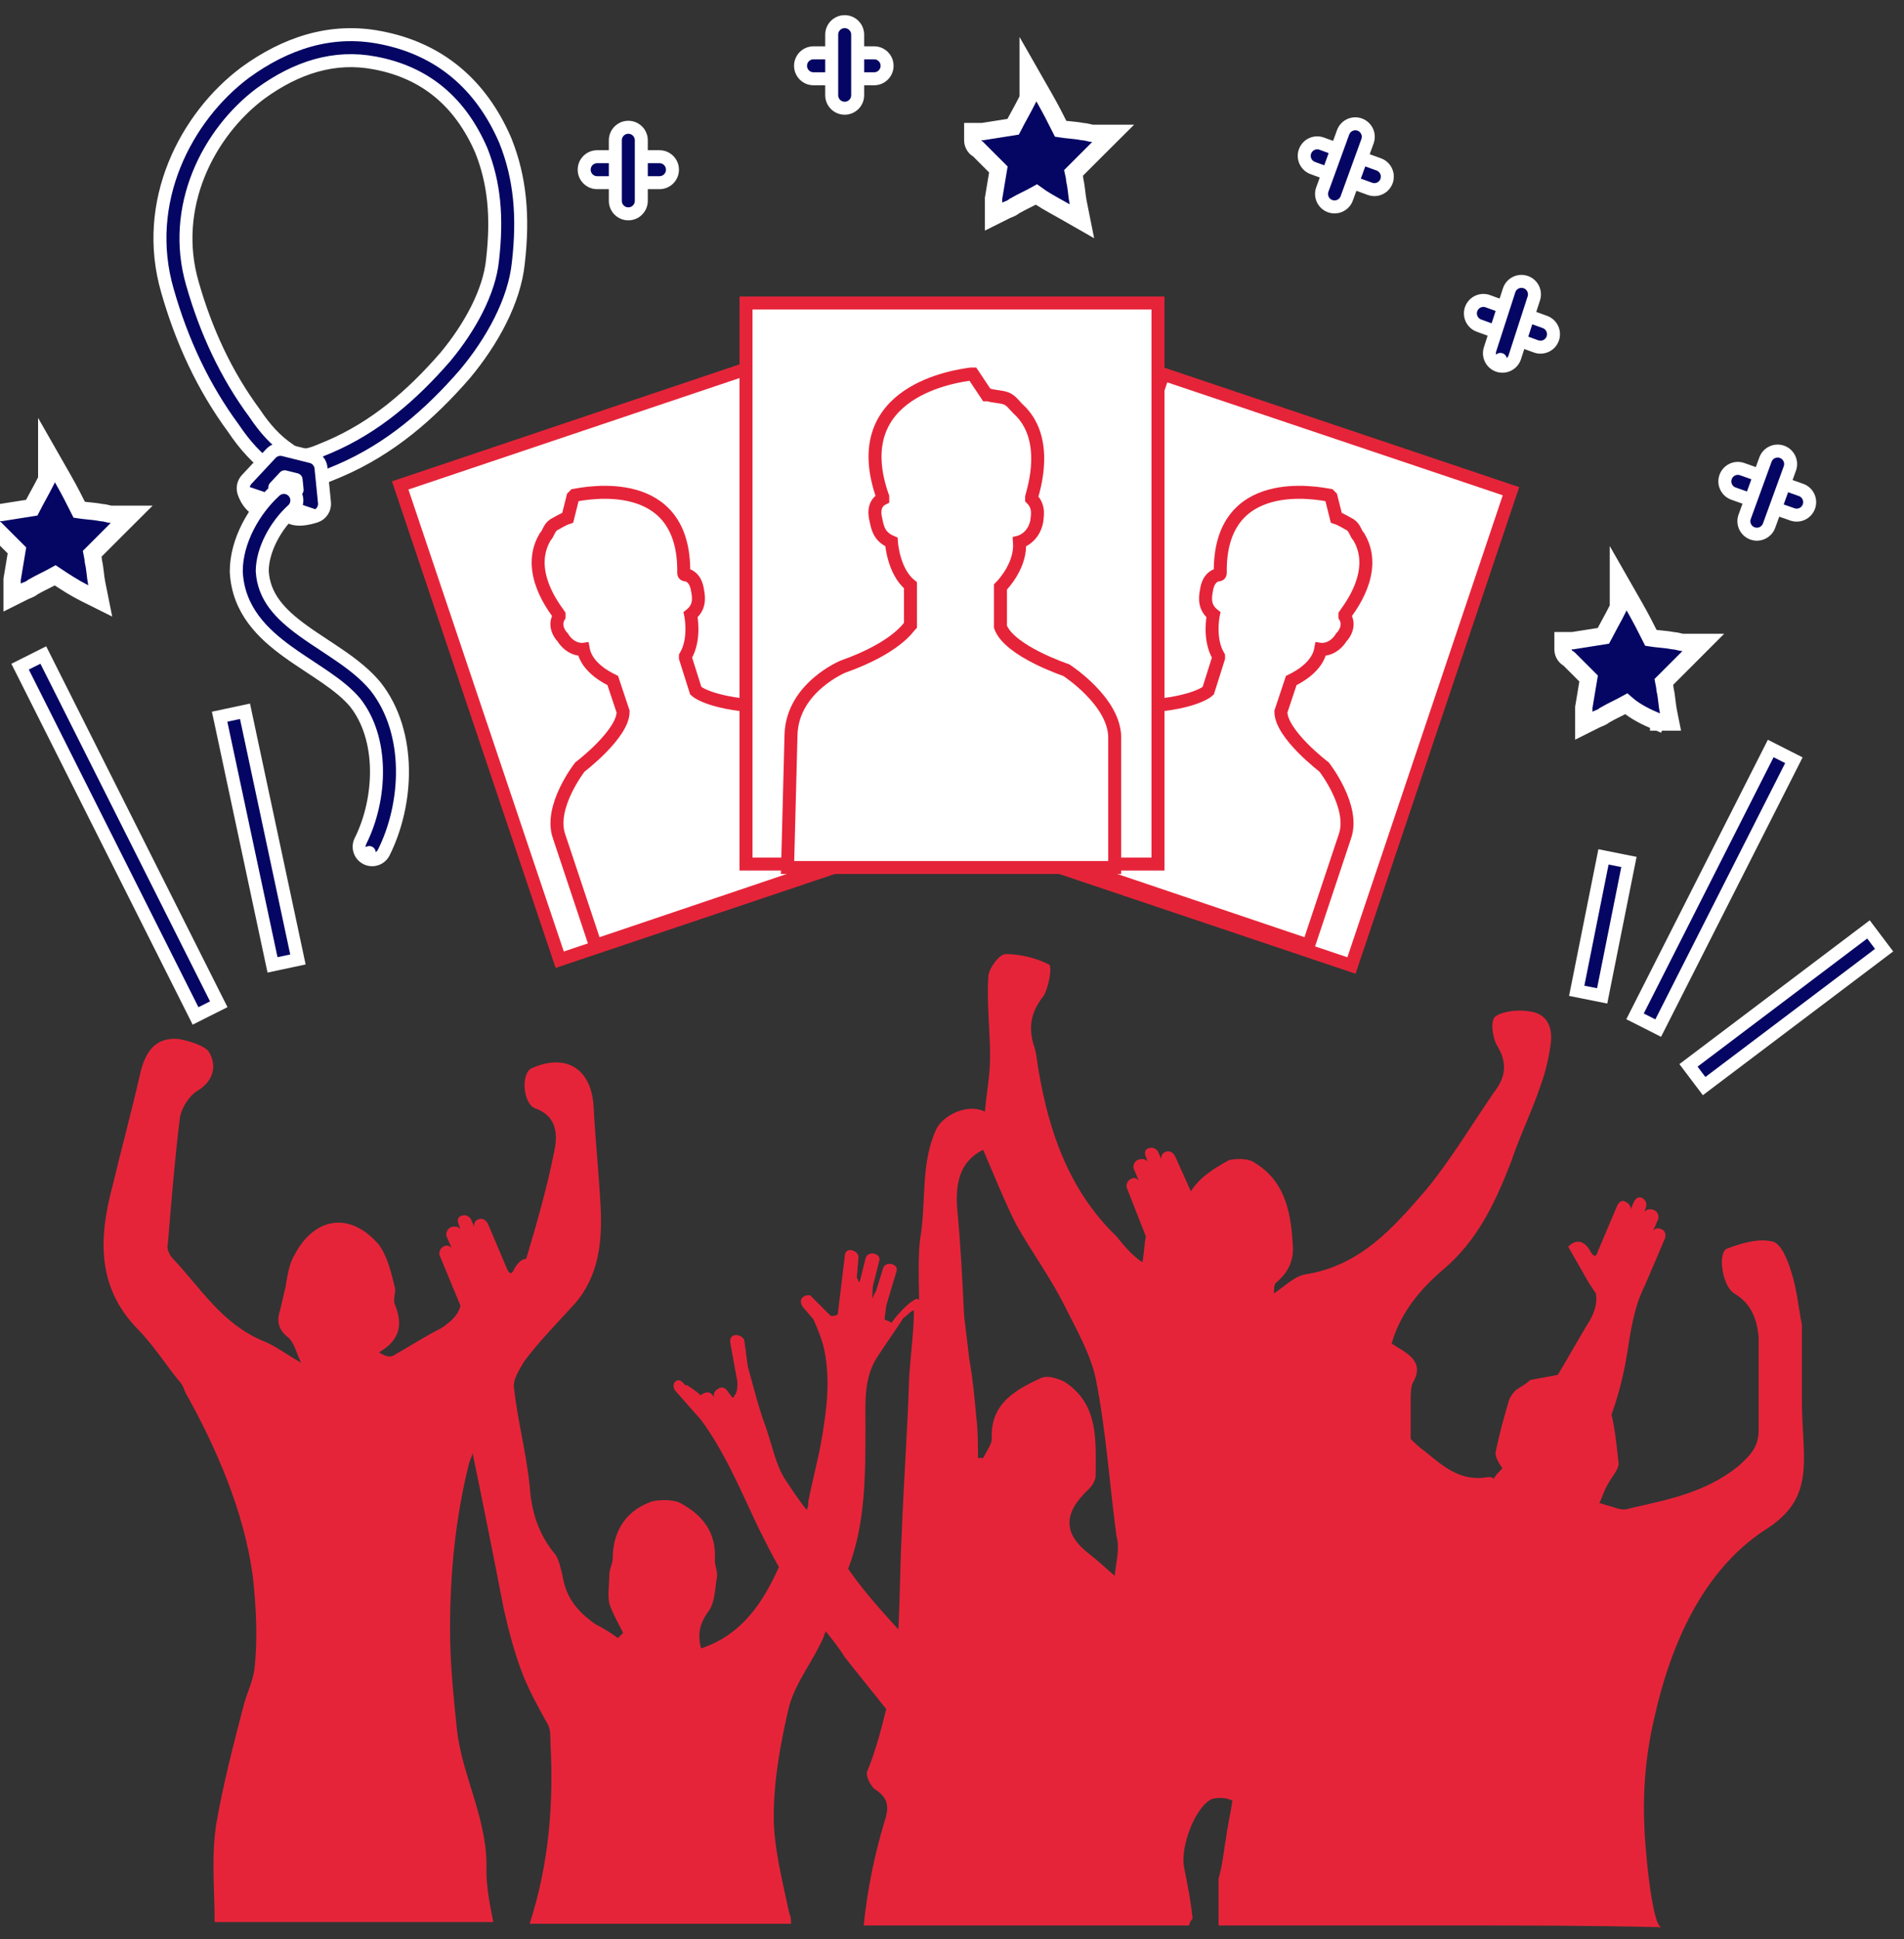 <svg width="110" height="112" viewBox="0 0 110 112" fill="none" xmlns="http://www.w3.org/2000/svg">
<rect x="0" y="0" width="110" height="112" fill="#333333" stroke="none"/>
<path d="M87.294 28.368L67.201 21.607L57.984 48.998L78.078 55.759L87.294 28.368Z" fill="white" stroke="#E62439" stroke-width="0.75" stroke-miterlimit="10"/>
<path d="M62.1 43.2C62.9 40.9 65.8 40.8 65.8 40.8C68.7 40.7 69.7 40 69.8 39.9L70.4 38C70.4 38 70.4 38 70.4 37.9C69.8 36.9 70.1 35.5 70.1 35.5C69.6 35.1 69.6 34.6 69.7 34.1C69.8 33.4 70.2 33.2 70.4 33.2C70.4 33.2 70.5 33.2 70.5 33.1C70.4 27.3 76.2 28.5 76.8 28.6C76.8 28.6 76.8 28.6 76.9 28.7L77.2 29.9C77.5 30 77.8 30.2 78 30.3C78.3 30.5 78.3 30.8 78.5 31C79.7 33 77.9 35.2 77.7 35.5V35.6C78 36.1 77.7 36.6 77.5 36.8C77 37.6 76.3 37.5 76.3 37.5C76.1 38.6 74.8 39.2 74.6 39.3L74 41.1C74 42.4 76.5 44.3 76.5 44.3C76.5 44.3 78.3 46.6 77.7 48.3L75.6 54.6L59.9 49.3L62.1 43.2Z" fill="white" stroke="#E62439" stroke-width="0.75" stroke-miterlimit="10"/>
<path d="M32.337 55.425L52.43 48.665L43.214 21.273L23.121 28.034L32.337 55.425Z" fill="white" stroke="#E62439" stroke-width="0.75" stroke-miterlimit="10"/>
<path d="M47.9 43.2C47.1 40.9 44.2 40.8 44.2 40.8C41.3 40.7 40.3 40 40.2 39.9L39.6 38C39.6 38 39.6 38 39.6 37.9C40.2 36.9 39.9 35.5 39.9 35.5C40.4 35.1 40.4 34.6 40.3 34.1C40.2 33.4 39.8 33.2 39.6 33.2C39.6 33.2 39.5 33.2 39.5 33.1C39.6 27.3 33.8 28.5 33.2 28.6C33.2 28.6 33.2 28.6 33.1 28.7L32.8 29.9C32.5 30 32.2 30.2 32 30.3C31.7 30.5 31.7 30.8 31.5 31C30.3 33 32.1 35.2 32.3 35.5V35.6C32 36.1 32.3 36.6 32.5 36.8C33 37.6 33.7 37.5 33.7 37.5C33.9 38.6 35.2 39.2 35.4 39.3L36 41.1C36 42.4 33.5 44.3 33.5 44.3C33.5 44.3 31.7 46.6 32.3 48.3L34.4 54.6L50.1 49.3L47.9 43.2Z" fill="white" stroke="#E62439" stroke-width="0.75" stroke-miterlimit="10"/>
<path d="M66.9 17.5H43.1V49.9H66.9V17.5Z" fill="white" stroke="#E62439" stroke-width="0.75" stroke-miterlimit="10"/>
<path d="M45.7 42.4C45.8 39.7 48.7 38.5 48.7 38.5C51.8 37.4 52.5 36.2 52.6 36.1V33.9C52.6 33.9 52.6 33.9 52.6 33.8C51.6 33 51.5 31.3 51.5 31.3C50.8 31 50.7 30.5 50.6 30C50.4 29.2 50.8 28.9 51 28.8V28.7C48.8 22.5 55.4 21.7 56.1 21.6H56.2L57 22.8C57 22.8 57 22.8 57.1 22.8C57.4 22.9 57.8 22.9 58.1 23C58.4 23.1 58.6 23.4 58.8 23.6C60.7 25.3 59.7 28.3 59.6 28.7V28.8C60.1 29.3 59.9 29.9 59.9 30.1C59.7 31.1 58.9 31.3 58.9 31.3C59 32.6 58 33.7 57.8 33.9C57.8 33.9 57.8 33.9 57.8 34V36.2C58.3 37.6 61.6 38.7 61.6 38.7C61.6 38.7 64.4 40.5 64.4 42.6V50.1H45.5L45.7 42.4Z" fill="white" stroke="#E62439" stroke-width="0.75" stroke-miterlimit="10"/>
<path d="M98.227 62.425L98.453 62.724L98.752 62.498L108.552 55.099L108.851 54.873L108.625 54.573L108.173 53.975L107.947 53.675L107.648 53.901L97.848 61.301L97.549 61.527L97.775 61.827L98.227 62.425Z" fill="#050663" stroke="white" stroke-width="0.75" stroke-miterlimit="22.926"/>
<path d="M1.497 38.333L1.161 38.502L1.33 38.837L11.13 58.337L11.298 58.672L11.633 58.503L12.303 58.167L12.639 57.998L12.47 57.663L2.67 38.163L2.502 37.828L2.167 37.996L1.497 38.333Z" fill="#050663" stroke="white" stroke-width="0.75" stroke-miterlimit="22.926"/>
<path d="M102.635 43.396L102.3 43.227L102.131 43.561L94.631 58.361L94.461 58.696L94.796 58.865L95.465 59.204L95.799 59.374L95.969 59.039L103.469 44.239L103.638 43.904L103.304 43.735L102.635 43.396Z" fill="#050663" stroke="white" stroke-width="0.75" stroke-miterlimit="22.926"/>
<path d="M100.65 27.093C100.259 26.955 99.831 27.16 99.693 27.55C99.555 27.941 99.76 28.369 100.15 28.507L103.55 29.707C103.941 29.845 104.369 29.64 104.507 29.25C104.645 28.859 104.44 28.431 104.05 28.293L100.65 27.093Z" fill="#050663" stroke="white" stroke-width="0.75" stroke-miterlimit="22.926" stroke-linecap="round" stroke-linejoin="round"/>
<path d="M103.405 27.056C103.546 26.667 103.346 26.237 102.956 26.095C102.567 25.953 102.137 26.154 101.995 26.544L100.795 29.844C100.654 30.233 100.854 30.663 101.244 30.805C101.633 30.947 102.063 30.746 102.205 30.357L103.405 27.056Z" fill="#050663" stroke="white" stroke-width="0.75" stroke-miterlimit="22.926" stroke-linecap="round" stroke-linejoin="round"/>
<path d="M4.876 34.247L5.791 34.704L5.59 33.702C5.547 33.488 5.525 33.294 5.501 33.09C5.499 33.078 5.498 33.066 5.497 33.054C5.474 32.859 5.448 32.648 5.398 32.432C5.39 32.3 5.363 32.164 5.344 32.071C5.343 32.065 5.342 32.058 5.34 32.052C5.335 32.026 5.33 32.002 5.326 31.981L5.954 31.354L6.653 30.654L6.654 30.653L6.753 30.554L7.61 29.7H6.4C6.372 29.7 6.333 29.693 6.221 29.665C6.217 29.664 6.212 29.663 6.207 29.661C6.126 29.641 5.997 29.609 5.856 29.602C5.596 29.552 5.341 29.527 5.11 29.503L5.1 29.503C4.915 29.484 4.745 29.467 4.58 29.442C4.301 28.884 4.011 28.312 3.634 27.652L2.7 26.017V27.682L2.653 27.776C2.507 28.067 2.362 28.335 2.211 28.611L2.209 28.614C2.086 28.84 1.959 29.073 1.832 29.321C1.56 29.366 1.268 29.41 0.974 29.456L0.972 29.456C0.663 29.504 0.35 29.552 0.059 29.6H0H-0.5V30.1C-0.5 30.213 -0.47 30.33 -0.4 30.435C-0.333 30.537 -0.246 30.599 -0.174 30.635C-0.173 30.635 -0.172 30.636 -0.171 30.636L0.396 31.204L0.979 31.786L0.857 32.518L0.707 33.418L0.7 33.459V33.5V33.501V33.501V33.502V33.502V33.503V33.504V33.504V33.505V33.505V33.506V33.506V33.507V33.507V33.508V33.508V33.509V33.51V33.51V33.511V33.511V33.512V33.512V33.513V33.513V33.514V33.514V33.515V33.516V33.516V33.517V33.517V33.518V33.518V33.519V33.519V33.52V33.52V33.521V33.521V33.522V33.522V33.523V33.523V33.524V33.524V33.525V33.525V33.526V33.526V33.527V33.527V33.528V33.528V33.529V33.529V33.529V33.53V33.53V33.531V33.531V33.532V33.532V33.533V33.533V33.534V33.534V33.535V33.535V33.535V33.536V33.536V33.537V33.537V33.538V33.538V33.539V33.539V33.539V33.54V33.54V33.541V33.541V33.542V33.542V33.542V33.543V33.543V33.544V33.544V33.545V33.545V33.545V33.546V33.546V33.547V33.547V33.547V33.548V33.548V33.549V33.549V33.55V33.55V33.55V33.551V33.551V33.551V33.552V33.552V33.553V33.553V33.553V33.554V33.554V33.554V33.555V33.555V33.556V33.556V33.556V33.557V33.557V33.558V33.558V33.558V33.559V33.559V33.559V33.56V33.56V33.56V33.561V33.561V33.562V33.562V33.562V33.563V33.563V33.563V33.564V33.564V33.564V33.565V33.565V33.566V33.566V33.566V33.566V33.567V33.567V33.568V33.568V33.568V33.569V33.569V33.569V33.57V33.57V33.57V33.571V33.571V33.571V33.572V33.572V33.572V33.573V33.573V33.573V33.574V33.574V33.574V33.575V33.575V33.575V33.575V33.576V33.576V33.577V33.577V33.577V33.578V33.578V33.578V33.578V33.579V33.579V33.579V33.58V33.58V33.58V33.581V33.581V33.581V33.581V33.582V33.582V33.583V33.583V33.583V33.583V33.584V33.584V33.584V33.585V33.585V33.585V33.586V33.586V33.586V33.587V33.587V33.587V33.587V33.588V33.588V33.588V33.589V33.589V33.589V33.59V33.59V33.59V33.59V33.591V33.591V33.591V33.592V33.592V33.592V33.592V33.593V33.593V33.593V33.594V33.594V33.594V33.594V33.595V33.595V33.595V33.596V33.596V33.596V33.597V33.597V33.597V33.597V33.598V33.598V33.598V33.599V33.599V33.599V33.599V33.6V33.6V33.6V33.601V33.601V33.601V33.602V33.602V33.602V33.602V33.603V33.603V33.603V33.604V33.604V33.604V33.605V33.605V33.605V33.605V33.606V33.606V33.606V33.607V33.607V33.607V33.608V33.608V33.608V33.608V33.609V33.609V33.609V33.609V33.61V33.61V33.61V33.611V33.611V33.611V33.612V33.612V33.612V33.612V33.613V33.613V33.613V33.614V33.614V33.614V33.615V33.615V33.615V33.616V33.616V33.616V33.617V33.617V33.617V33.617V33.618V33.618V33.618V33.619V33.619V33.619V33.62V33.62V33.62V33.62V33.621V33.621V33.621V33.622V33.622V33.622V33.623V33.623V33.623V33.624V33.624V33.624V33.625V33.625V33.625V33.626V33.626V33.626V33.627V33.627V33.627V33.628V33.628V33.628V33.629V33.629V33.629V33.63V33.63V33.63V33.631V33.631V33.631V33.632V33.632V33.632V33.633V33.633V33.633V33.634V33.634V33.634V33.635V33.635V33.635V33.636V33.636V33.636V33.637V33.637V33.638V33.638V33.638V33.639V33.639V33.639V33.64V33.64V33.64V33.641V33.641V33.642V33.642V33.642V33.643V33.643V33.643V33.644V33.644V33.645V33.645V33.645V33.646V33.646V33.646V33.647V33.647V33.648V33.648V33.648V33.649V33.649V33.65V33.65V33.65V33.651V33.651V33.651V33.652V33.652V33.653V33.653V33.654V33.654V33.654V33.655V33.655V33.656V33.656V33.657V33.657V33.657V33.658V33.658V33.659V33.659V33.659V33.66V33.66V33.661V33.661V33.662V33.662V33.663V33.663V33.663V33.664V33.664V33.665V33.665V33.666V33.666V33.666V33.667V33.667V33.668V33.668V33.669V33.669V33.67V33.67V33.671V33.671V33.672V33.672V33.673V33.673V33.674V33.674V33.675V33.675V33.675V33.676V33.676V33.677V33.678V33.678V33.678V33.679V33.679V33.68V33.681V33.681V33.681V33.682V33.683V33.683V33.684V33.684V33.685V33.685V33.686V33.686V33.687V33.687V33.688V33.688V33.689V33.69V33.69V33.691V33.691V33.692V33.692V33.693V33.693V33.694V33.694V33.695V33.696V33.696V33.697V33.697V33.698V33.698V33.699V33.7V33.7V34.509L1.424 34.147C1.477 34.121 1.51 34.108 1.556 34.09C1.575 34.083 1.597 34.075 1.624 34.064C1.699 34.034 1.798 33.989 1.898 33.904C2.116 33.776 2.336 33.666 2.574 33.547L2.58 33.544C2.774 33.447 2.98 33.344 3.189 33.227C3.733 33.589 4.302 33.96 4.876 34.247Z" fill="#050663" stroke="white"/>
<path d="M93.006 49.559L92.638 49.485L92.565 49.853L91.165 56.853L91.091 57.22L91.459 57.294L92.194 57.441L92.562 57.515L92.635 57.147L94.035 50.147L94.109 49.779L93.741 49.706L93.006 49.559Z" fill="#050663" stroke="white" stroke-width="0.75" stroke-miterlimit="22.926"/>
<path d="M16.845 55.489L17.212 55.411L17.134 55.044L14.233 41.444L14.155 41.077L13.789 41.155L13.055 41.312L12.688 41.39L12.767 41.757L15.666 55.357L15.745 55.723L16.111 55.645L16.845 55.489Z" fill="#050663" stroke="white" stroke-width="0.75" stroke-miterlimit="22.926"/>
<path d="M21.94 2.163C19.084 1.615 16.478 2.508 14.163 4.19C14.16 4.192 14.157 4.194 14.154 4.197L14.15 4.2C10.762 6.741 8.173 11.641 9.679 16.808C10.498 19.674 11.731 22.353 13.486 24.731C14.113 25.669 14.868 26.54 15.858 27.207C16.531 27.734 17.239 27.868 18.011 27.742C18.019 27.741 18.027 27.74 18.035 27.738L18.047 27.736C18.511 27.643 18.911 27.475 19.269 27.324L19.281 27.319C19.38 27.278 19.475 27.238 19.57 27.2C19.576 27.198 19.581 27.195 19.587 27.193L19.595 27.189C22.532 25.931 24.818 23.947 26.861 21.598C26.864 21.595 26.868 21.59 26.871 21.587L26.876 21.58C28.422 19.726 29.723 17.39 29.946 15.181C30.255 12.497 30.054 10.27 29.2 8.132C29.198 8.125 29.195 8.118 29.192 8.112L29.188 8.102C27.799 4.895 25.406 2.814 21.94 2.163ZM27.808 8.689C28.546 10.541 28.744 12.506 28.456 15.009C28.455 15.012 28.455 15.016 28.454 15.02L28.454 15.026C28.454 15.026 28.454 15.026 28.454 15.026C28.275 16.813 27.18 18.871 25.729 20.614C23.777 22.858 21.668 24.668 19.013 25.807C18.886 25.858 18.769 25.907 18.662 25.952L18.66 25.953C18.311 26.099 18.063 26.201 17.765 26.262C17.551 26.297 17.383 26.293 17.235 26.258C17.086 26.222 16.937 26.149 16.768 26.015C16.752 26.001 16.734 25.988 16.716 25.976L16.716 25.976C15.924 25.448 15.29 24.732 14.724 23.884L14.716 23.873C14.712 23.866 14.708 23.86 14.703 23.854C13.064 21.637 11.9 19.121 11.121 16.394L11.121 16.392L11.12 16.39C11.12 16.39 11.12 16.39 11.12 16.39C9.828 11.96 12.036 7.663 15.046 5.403C17.128 3.89 19.319 3.187 21.658 3.637L21.659 3.637L21.661 3.637L21.662 3.637C24.592 4.187 26.597 5.902 27.808 8.689Z" fill="#050663" stroke="white" stroke-width="0.75" stroke-miterlimit="22.926" stroke-linecap="round" stroke-linejoin="round"/>
<path d="M14.079 28.406C14.007 28.153 14.072 27.881 14.252 27.689L15.652 26.189C15.838 25.989 16.117 25.907 16.382 25.973L17.982 26.373C18.289 26.449 18.515 26.711 18.546 27.026L18.746 29.026C18.781 29.374 18.57 29.701 18.237 29.812C18.237 29.812 18.237 29.812 18.237 29.812L14.079 28.406ZM14.079 28.406C14.079 28.407 14.079 28.407 14.079 28.407M14.079 28.406L14.079 28.407M18.236 29.812L18.236 29.812L18.236 29.812ZM18.236 29.812L18.235 29.812L18.234 29.813L18.231 29.814L18.23 29.814L18.23 29.814L18.22 29.817L18.217 29.818L18.217 29.818L18.183 29.829L18.181 29.829L18.181 29.829C18.15 29.839 18.107 29.852 18.055 29.866C17.954 29.894 17.81 29.929 17.654 29.954C17.511 29.976 17.302 29.999 17.092 29.969C16.961 29.951 16.669 29.886 16.458 29.64C16.445 29.639 16.43 29.638 16.412 29.637C16.322 29.632 16.212 29.634 16.068 29.639L15.994 29.641L15.991 29.641C15.873 29.645 15.737 29.65 15.6 29.65C14.963 29.65 14.565 29.266 14.365 28.986C14.263 28.843 14.194 28.705 14.151 28.605C14.129 28.554 14.113 28.51 14.101 28.476C14.095 28.459 14.091 28.445 14.087 28.433L14.086 28.431L14.086 28.431L14.083 28.42L14.082 28.416L14.082 28.416L14.081 28.413L14.08 28.411L14.08 28.411L14.08 28.409L14.079 28.409L18.236 29.812ZM14.079 28.407C14.079 28.407 14.079 28.407 14.079 28.407M14.079 28.407L14.079 28.407M14.079 28.407C14.079 28.407 14.079 28.407 14.079 28.407L14.079 28.407ZM17.106 27.7L17.165 28.291C16.907 28.167 16.641 28.146 16.488 28.139C16.328 28.131 16.163 28.135 16.019 28.14L15.938 28.142C15.918 28.143 15.898 28.144 15.878 28.144L16.447 27.535L17.106 27.7ZM18.236 29.812L18.236 29.812L18.236 29.812Z" fill="#050663" stroke="white" stroke-width="0.75" stroke-miterlimit="22.926" stroke-linecap="round" stroke-linejoin="round"/>
<path d="M21.676 39.62L21.676 39.62C21.11 38.94 20.386 38.381 19.664 37.882C19.346 37.662 19.033 37.456 18.728 37.254L18.726 37.253C18.312 36.981 17.912 36.717 17.515 36.43C16.164 35.453 15.238 34.463 15.15 32.98C15.158 31.752 15.92 30.35 16.904 29.455C17.211 29.176 17.233 28.702 16.955 28.395C16.676 28.089 16.202 28.066 15.896 28.345C14.686 29.445 13.65 31.233 13.65 33C13.65 33.014 13.65 33.027 13.651 33.041C13.77 35.246 15.192 36.602 16.635 37.645C17.048 37.944 17.497 38.24 17.927 38.523L17.93 38.526C18.238 38.728 18.535 38.925 18.811 39.115C19.499 39.592 20.085 40.056 20.518 40.573C21.336 41.611 21.727 42.984 21.75 44.437C21.773 45.893 21.425 47.373 20.829 48.565C20.644 48.935 20.794 49.386 21.165 49.571L21.332 49.235L21.165 49.571C21.535 49.756 21.985 49.606 22.171 49.235C22.875 47.827 23.277 46.107 23.25 44.413C23.223 42.723 22.768 41.003 21.694 39.642C21.69 39.637 21.686 39.632 21.682 39.627L21.676 39.62Z" fill="#050663" stroke="white" stroke-width="0.75" stroke-miterlimit="22.926" stroke-linecap="round" stroke-linejoin="round"/>
<path d="M47 3.05C46.586 3.05 46.25 3.386 46.25 3.8C46.25 4.214 46.586 4.55 47 4.55H50.5C50.914 4.55 51.25 4.214 51.25 3.8C51.25 3.386 50.914 3.05 50.5 3.05H47Z" fill="#050663" stroke="white" stroke-width="0.75" stroke-miterlimit="22.926" stroke-linecap="round" stroke-linejoin="round"/>
<path d="M49.55 2C49.55 1.586 49.214 1.25 48.8 1.25C48.386 1.25 48.05 1.586 48.05 2V5.5C48.05 5.914 48.386 6.25 48.8 6.25C49.214 6.25 49.55 5.914 49.55 5.5V2Z" fill="#050663" stroke="white" stroke-width="0.75" stroke-miterlimit="22.926" stroke-linecap="round" stroke-linejoin="round"/>
<path d="M85.956 17.395C85.567 17.254 85.137 17.455 84.995 17.844C84.854 18.233 85.055 18.663 85.444 18.805L88.744 20.005C89.133 20.146 89.563 19.945 89.705 19.556C89.846 19.167 89.645 18.737 89.256 18.595L85.956 17.395Z" fill="#050663" stroke="white" stroke-width="0.75" stroke-miterlimit="22.926" stroke-linecap="round" stroke-linejoin="round"/>
<path d="M88.614 17.231C88.741 16.837 88.525 16.414 88.131 16.287C87.737 16.159 87.314 16.375 87.186 16.769L86.086 20.169C85.959 20.563 86.175 20.986 86.569 21.114L86.685 20.757L86.569 21.114C86.963 21.241 87.386 21.025 87.514 20.631L88.614 17.231Z" fill="#050663" stroke="white" stroke-width="0.75" stroke-miterlimit="22.926" stroke-linecap="round" stroke-linejoin="round"/>
<path d="M34.5 9.05C34.086 9.05 33.75 9.386 33.75 9.8C33.75 10.214 34.086 10.55 34.5 10.55H38.1C38.514 10.55 38.85 10.214 38.85 9.8C38.85 9.386 38.514 9.05 38.1 9.05H34.5Z" fill="#050663" stroke="white" stroke-width="0.75" stroke-miterlimit="22.926" stroke-linecap="round" stroke-linejoin="round"/>
<path d="M37.05 8.1C37.05 7.686 36.714 7.35 36.3 7.35C35.886 7.35 35.55 7.686 35.55 8.1V11.6C35.55 12.014 35.886 12.35 36.3 12.35C36.714 12.35 37.05 12.014 37.05 11.6V8.1Z" fill="#050663" stroke="white" stroke-width="0.75" stroke-miterlimit="22.926" stroke-linecap="round" stroke-linejoin="round"/>
<path d="M76.356 8.295C75.967 8.154 75.537 8.354 75.395 8.744C75.254 9.133 75.454 9.563 75.844 9.705L79.144 10.905C79.533 11.047 79.963 10.846 80.105 10.457C80.246 10.067 80.046 9.637 79.656 9.495L76.356 8.295Z" fill="#050663" stroke="white" stroke-width="0.75" stroke-miterlimit="22.926" stroke-linecap="round" stroke-linejoin="round"/>
<path d="M79.005 8.156C79.146 7.767 78.945 7.337 78.556 7.195C78.167 7.054 77.737 7.254 77.595 7.644L76.395 10.944C76.254 11.333 76.454 11.764 76.844 11.905C77.233 12.047 77.663 11.846 77.805 11.457L79.005 8.156Z" fill="#050663" stroke="white" stroke-width="0.75" stroke-miterlimit="22.926" stroke-linecap="round" stroke-linejoin="round"/>
<path d="M95.9 41.7H96.51L96.39 41.102C96.347 40.888 96.325 40.694 96.301 40.49C96.299 40.478 96.298 40.466 96.297 40.454C96.274 40.259 96.248 40.048 96.198 39.832C96.19 39.7 96.163 39.565 96.144 39.471C96.143 39.465 96.141 39.458 96.14 39.452C96.135 39.426 96.13 39.402 96.126 39.381L96.754 38.754L97.454 38.054L97.454 38.054L97.554 37.953L98.406 37.1H97.2C97.172 37.1 97.133 37.093 97.021 37.065C97.017 37.064 97.012 37.063 97.007 37.061C96.926 37.041 96.797 37.009 96.656 37.001C96.396 36.952 96.141 36.926 95.91 36.903L95.9 36.902C95.715 36.884 95.544 36.867 95.38 36.841C95.101 36.285 94.811 35.712 94.434 35.052L93.5 33.417V35.082L93.453 35.176C93.307 35.467 93.162 35.735 93.011 36.011L93.009 36.014C92.886 36.24 92.759 36.473 92.631 36.721C92.359 36.766 92.068 36.811 91.774 36.856L91.772 36.856C91.463 36.904 91.15 36.952 90.859 37H90.8H90.3V37.5C90.3 37.612 90.329 37.73 90.4 37.835C90.467 37.937 90.554 37.999 90.626 38.035C90.627 38.035 90.628 38.035 90.629 38.036L91.197 38.604L91.779 39.186L91.657 39.918L91.507 40.818L91.5 40.858V40.9V40.901V40.901V40.902V40.902V40.903V40.903V40.904V40.904V40.905V40.906V40.906V40.907V40.907V40.908V40.908V40.909V40.91V40.91V40.911V40.911V40.912V40.912V40.913V40.913V40.914V40.914V40.915V40.915V40.916V40.916V40.917V40.917V40.918V40.919V40.919V40.92V40.92V40.921V40.921V40.922V40.922V40.923V40.923V40.924V40.924V40.925V40.925V40.926V40.926V40.926V40.927V40.928V40.928V40.928V40.929V40.929V40.93V40.93V40.931V40.931V40.932V40.932V40.933V40.933V40.934V40.934V40.934V40.935V40.935V40.936V40.936V40.937V40.937V40.938V40.938V40.938V40.939V40.939V40.94V40.94V40.941V40.941V40.941V40.942V40.942V40.943V40.943V40.944V40.944V40.944V40.945V40.945V40.946V40.946V40.947V40.947V40.947V40.948V40.948V40.949V40.949V40.949V40.95V40.95V40.951V40.951V40.951V40.952V40.952V40.953V40.953V40.953V40.954V40.954V40.954V40.955V40.955V40.956V40.956V40.956V40.957V40.957V40.958V40.958V40.958V40.959V40.959V40.959V40.96V40.96V40.96V40.961V40.961V40.962V40.962V40.962V40.963V40.963V40.963V40.964V40.964V40.964V40.965V40.965V40.965V40.966V40.966V40.966V40.967V40.967V40.968V40.968V40.968V40.968V40.969V40.969V40.969V40.97V40.97V40.971V40.971V40.971V40.971V40.972V40.972V40.972V40.973V40.973V40.974V40.974V40.974V40.974V40.975V40.975V40.975V40.976V40.976V40.976V40.977V40.977V40.977V40.978V40.978V40.978V40.979V40.979V40.979V40.98V40.98V40.98V40.98V40.981V40.981V40.981V40.982V40.982V40.982V40.983V40.983V40.983V40.984V40.984V40.984V40.984V40.985V40.985V40.985V40.986V40.986V40.986V40.987V40.987V40.987V40.988V40.988V40.988V40.989V40.989V40.989V40.989V40.99V40.99V40.99V40.991V40.991V40.991V40.992V40.992V40.992V40.992V40.993V40.993V40.993V40.993V40.994V40.994V40.994V40.995V40.995V40.995V40.996V40.996V40.996V40.996V40.997V40.997V40.997V40.998V40.998V40.998V40.998V40.999V40.999V40.999V41V41V41V41.001V41.001V41.001V41.002V41.002V41.002V41.002V41.003V41.003V41.003V41.004V41.004V41.004V41.004V41.005V41.005V41.005V41.006V41.006V41.006V41.007V41.007V41.007V41.007V41.008V41.008V41.008V41.008V41.009V41.009V41.009V41.01V41.01V41.01V41.011V41.011V41.011V41.011V41.012V41.012V41.012V41.013V41.013V41.013V41.014V41.014V41.014V41.015V41.015V41.015V41.016V41.016V41.016V41.016V41.017V41.017V41.017V41.018V41.018V41.018V41.019V41.019V41.019V41.02V41.02V41.02V41.02V41.021V41.021V41.021V41.022V41.022V41.022V41.023V41.023V41.023V41.024V41.024V41.024V41.025V41.025V41.025V41.026V41.026V41.026V41.026V41.027V41.027V41.028V41.028V41.028V41.029V41.029V41.029V41.029V41.03V41.03V41.031V41.031V41.031V41.032V41.032V41.032V41.032V41.033V41.033V41.034V41.034V41.034V41.035V41.035V41.035V41.036V41.036V41.036V41.037V41.037V41.037V41.038V41.038V41.038V41.039V41.039V41.04V41.04V41.04V41.041V41.041V41.041V41.042V41.042V41.042V41.043V41.043V41.044V41.044V41.044V41.045V41.045V41.046V41.046V41.046V41.047V41.047V41.047V41.048V41.048V41.049V41.049V41.049V41.05V41.05V41.051V41.051V41.051V41.052V41.052V41.053V41.053V41.053V41.054V41.054V41.055V41.055V41.056V41.056V41.056V41.057V41.057V41.058V41.058V41.059V41.059V41.059V41.06V41.06V41.061V41.061V41.062V41.062V41.062V41.063V41.063V41.064V41.064V41.065V41.065V41.066V41.066V41.066V41.067V41.067V41.068V41.068V41.069V41.069V41.07V41.07V41.071V41.071V41.072V41.072V41.072V41.073V41.074V41.074V41.074V41.075V41.075V41.076V41.076V41.077V41.077V41.078V41.078V41.079V41.079V41.08V41.08V41.081V41.081V41.082V41.083V41.083V41.084V41.084V41.085V41.085V41.086V41.086V41.087V41.087V41.088V41.088V41.089V41.089V41.09V41.09V41.091V41.092V41.092V41.093V41.093V41.094V41.094V41.095V41.096V41.096V41.097V41.097V41.098V41.098V41.099V41.099V41.1V41.909L92.224 41.547C92.276 41.521 92.31 41.508 92.356 41.49C92.376 41.483 92.397 41.475 92.424 41.464C92.499 41.434 92.597 41.389 92.698 41.304C92.916 41.176 93.136 41.066 93.374 40.947L93.38 40.944C93.563 40.852 93.757 40.756 93.953 40.647C94.478 41.103 95.077 41.392 95.703 41.66L95.825 41.375L95.825 41.7H95.825H95.825H95.825H95.825H95.825H95.825H95.825H95.825H95.825H95.825H95.825H95.825H95.825H95.825H95.825H95.825H95.825H95.825H95.826H95.826H95.826H95.826H95.826H95.826H95.826H95.826H95.826H95.826H95.826H95.826H95.826H95.826H95.826H95.826H95.827H95.827H95.827H95.827H95.827H95.827H95.827H95.827H95.827H95.827H95.828H95.828H95.828H95.828H95.828H95.828H95.828H95.828H95.828H95.829H95.829H95.829H95.829H95.829H95.829H95.829H95.829H95.83H95.83H95.83H95.83H95.83H95.83H95.831H95.831H95.831H95.831H95.831H95.831H95.832H95.832H95.832H95.832H95.832H95.832H95.833H95.833H95.833H95.833H95.834H95.834H95.834H95.834H95.834H95.835H95.835H95.835H95.835H95.835H95.835H95.836H95.836H95.836H95.836H95.837H95.837H95.837H95.837H95.838H95.838H95.838H95.838H95.839H95.839H95.839H95.839H95.84H95.84H95.84H95.84H95.841H95.841H95.841H95.841H95.842H95.842H95.842H95.843H95.843H95.843H95.843H95.844H95.844H95.844H95.845H95.845H95.845H95.846H95.846H95.846H95.847H95.847H95.847H95.847H95.848H95.848H95.848H95.849H95.849H95.849H95.85H95.85H95.85H95.851H95.851H95.851H95.852H95.852H95.853H95.853H95.853H95.854H95.854H95.854H95.855H95.855H95.855H95.856H95.856H95.856H95.857H95.857H95.858H95.858H95.858H95.859H95.859H95.86H95.86H95.86H95.861H95.861H95.862H95.862H95.862H95.863H95.863H95.864H95.864H95.865H95.865H95.865H95.866H95.866H95.867H95.867H95.868H95.868H95.868H95.869H95.869H95.87H95.87H95.871H95.871H95.872H95.872H95.873H95.873H95.874H95.874H95.874H95.875H95.876H95.876H95.876H95.877H95.877H95.878H95.878H95.879H95.879H95.88H95.88H95.881H95.881H95.882H95.882H95.883H95.883H95.884H95.885H95.885H95.885H95.886H95.887H95.887H95.888H95.888H95.889H95.889H95.89H95.89H95.891H95.891H95.892H95.893H95.893H95.894H95.894H95.895H95.895H95.896H95.897H95.897H95.898H95.898H95.899H95.899H95.9Z" fill="#050663" stroke="white"/>
<path d="M61.552 12.234L62.506 12.779L62.29 11.702C62.248 11.488 62.225 11.294 62.201 11.09C62.199 11.078 62.198 11.066 62.197 11.054C62.174 10.859 62.148 10.649 62.098 10.432C62.09 10.3 62.063 10.165 62.044 10.071C62.043 10.065 62.042 10.058 62.04 10.052C62.035 10.026 62.031 10.002 62.026 9.981L62.654 9.353L63.353 8.654L63.354 8.653L63.453 8.554L64.311 7.7H63.1C63.072 7.7 63.033 7.693 62.921 7.665C62.917 7.664 62.912 7.663 62.907 7.661C62.826 7.641 62.697 7.609 62.556 7.602C62.296 7.552 62.041 7.527 61.81 7.503L61.8 7.502C61.615 7.484 61.445 7.467 61.28 7.441C61.001 6.885 60.711 6.312 60.334 5.652L59.4 4.017V5.682L59.353 5.776C59.207 6.067 59.062 6.335 58.911 6.611L58.909 6.614C58.786 6.84 58.659 7.073 58.532 7.321C58.26 7.366 57.968 7.41 57.674 7.456L57.672 7.456C57.363 7.504 57.05 7.552 56.759 7.6H56.7H56.2V8.1C56.2 8.213 56.23 8.33 56.3 8.435C56.367 8.537 56.454 8.599 56.526 8.635C56.527 8.635 56.528 8.636 56.529 8.636L57.096 9.204L57.679 9.786L57.557 10.518L57.407 11.418L57.4 11.459V11.5V11.501V11.501V11.502V11.502V11.503V11.504V11.504V11.505V11.505V11.506V11.506V11.507V11.507V11.508V11.508V11.509V11.51V11.51V11.511V11.511V11.512V11.512V11.513V11.513V11.514V11.514V11.515V11.515V11.516V11.517V11.517V11.518V11.518V11.519V11.519V11.52V11.52V11.521V11.521V11.522V11.522V11.523V11.523V11.524V11.524V11.525V11.525V11.526V11.526V11.527V11.527V11.528V11.528V11.528V11.529V11.53V11.53V11.53V11.531V11.531V11.532V11.532V11.533V11.533V11.534V11.534V11.535V11.535V11.536V11.536V11.536V11.537V11.537V11.538V11.538V11.539V11.539V11.54V11.54V11.54V11.541V11.541V11.542V11.542V11.543V11.543V11.543V11.544V11.544V11.545V11.545V11.545V11.546V11.546V11.547V11.547V11.547V11.548V11.548V11.549V11.549V11.55V11.55V11.55V11.551V11.551V11.551V11.552V11.552V11.553V11.553V11.553V11.554V11.554V11.555V11.555V11.555V11.556V11.556V11.556V11.557V11.557V11.558V11.558V11.558V11.559V11.559V11.559V11.56V11.56V11.56V11.561V11.561V11.562V11.562V11.562V11.563V11.563V11.563V11.564V11.564V11.564V11.565V11.565V11.566V11.566V11.566V11.566V11.567V11.567V11.568V11.568V11.568V11.569V11.569V11.569V11.57V11.57V11.57V11.571V11.571V11.571V11.572V11.572V11.572V11.573V11.573V11.573V11.574V11.574V11.574V11.575V11.575V11.575V11.575V11.576V11.576V11.576V11.577V11.577V11.578V11.578V11.578V11.578V11.579V11.579V11.579V11.58V11.58V11.58V11.581V11.581V11.581V11.582V11.582V11.582V11.582V11.583V11.583V11.583V11.584V11.584V11.584V11.585V11.585V11.585V11.585V11.586V11.586V11.586V11.587V11.587V11.587V11.588V11.588V11.588V11.589V11.589V11.589V11.589V11.59V11.59V11.59V11.591V11.591V11.591V11.591V11.592V11.592V11.592V11.593V11.593V11.593V11.594V11.594V11.594V11.595V11.595V11.595V11.595V11.596V11.596V11.596V11.597V11.597V11.597V11.598V11.598V11.598V11.598V11.599V11.599V11.599V11.6V11.6V11.6V11.6V11.601V11.601V11.601V11.602V11.602V11.602V11.602V11.603V11.603V11.603V11.604V11.604V11.604V11.604V11.605V11.605V11.605V11.606V11.606V11.606V11.607V11.607V11.607V11.607V11.608V11.608V11.608V11.609V11.609V11.609V11.61V11.61V11.61V11.61V11.611V11.611V11.611V11.612V11.612V11.612V11.613V11.613V11.613V11.613V11.614V11.614V11.614V11.615V11.615V11.615V11.616V11.616V11.616V11.617V11.617V11.617V11.617V11.618V11.618V11.618V11.619V11.619V11.619V11.62V11.62V11.62V11.62V11.621V11.621V11.621V11.622V11.622V11.622V11.623V11.623V11.623V11.624V11.624V11.624V11.625V11.625V11.625V11.626V11.626V11.626V11.627V11.627V11.627V11.628V11.628V11.628V11.629V11.629V11.629V11.63V11.63V11.63V11.631V11.631V11.631V11.632V11.632V11.632V11.633V11.633V11.633V11.634V11.634V11.634V11.635V11.635V11.635V11.636V11.636V11.636V11.637V11.637V11.637V11.638V11.638V11.639V11.639V11.639V11.64V11.64V11.64V11.641V11.641V11.642V11.642V11.642V11.643V11.643V11.643V11.644V11.644V11.645V11.645V11.645V11.646V11.646V11.646V11.647V11.647V11.648V11.648V11.648V11.649V11.649V11.649V11.65V11.65V11.651V11.651V11.652V11.652V11.652V11.653V11.653V11.654V11.654V11.654V11.655V11.655V11.656V11.656V11.656V11.657V11.657V11.658V11.658V11.659V11.659V11.659V11.66V11.66V11.661V11.661V11.662V11.662V11.662V11.663V11.663V11.664V11.664V11.665V11.665V11.666V11.666V11.666V11.667V11.667V11.668V11.668V11.669V11.669V11.67V11.67V11.671V11.671V11.672V11.672V11.673V11.673V11.674V11.674V11.675V11.675V11.675V11.676V11.677V11.677V11.678V11.678V11.678V11.679V11.68V11.68V11.681V11.681V11.681V11.682V11.683V11.683V11.684V11.684V11.685V11.685V11.686V11.686V11.687V11.687V11.688V11.688V11.689V11.69V11.69V11.691V11.691V11.692V11.692V11.693V11.693V11.694V11.694V11.695V11.696V11.696V11.697V11.697V11.698V11.698V11.699V11.7V11.7V12.509L58.124 12.147C58.177 12.121 58.21 12.108 58.256 12.091C58.276 12.083 58.297 12.075 58.324 12.064C58.399 12.034 58.498 11.989 58.598 11.904C58.816 11.776 59.036 11.666 59.273 11.547L59.281 11.544C59.47 11.449 59.671 11.348 59.876 11.234C60.256 11.511 60.685 11.749 61.127 11.995C61.267 12.073 61.41 12.153 61.552 12.234Z" fill="#050663" stroke="white"/>
<path d="M104.1 80.8C104.1 79.4 104.1 77.9 104.1 76.5C103.9 75.5 103.8 74.4 103.5 73.5C103.3 72.8 102.9 71.8 102.4 71.7C101.6 71.5 100.6 71.8 99.8 72.1C99.2 72.3 99.5 74.3 100.2 74.7C101.2 75.3 101.5 76.2 101.6 77.2C101.6 79 101.6 80.8 101.6 82.6C101.6 83.5 101.2 84 100.4 84.7C98.5 86.2 96.4 86.6 94.2 87.1C93.9 87.2 93.7 87.2 93.4 87.1C93.1 87 92.7 86.9 92.4 86.8C92.6 86.4 92.7 86 92.9 85.7C93.1 85.3 93.6 84.8 93.5 84.4C93.4 83.5 93.3 82.5 93.1 81.7C93.5 80.6 93.8 79.4 94 78.2C94.2 76.9 94.4 75.5 95 74.3L96.2 71.5C96.2 71.5 96.3 71.1 96 71C96 71 95.7 70.8 95.5 71.1L95.8 70.4C95.8 70.4 95.9 70.1 95.6 69.9C95.6 69.9 95.2 69.7 95 70L95.1 69.7C95.1 69.7 95.2 69.4 94.9 69.2C94.9 69.2 94.6 69 94.4 69.4L93.4 71.7L94.2 69.9C94.2 69.9 94.3 69.6 93.9 69.4C93.9 69.4 93.6 69.2 93.4 69.7L92.3 72.3C92.3 72.3 92.2 72.8 91.9 72.3C91.9 72.3 91.4 71.2 90.6 72L91.8 74.1C91.8 74.1 92 74.4 92.2 74.7C92.3 75.3 92.1 75.9 91.7 76.5C91.1 77.5 90.6 78.4 90 79.4C89.5 79.5 88.9 79.6 88.4 79.7C88.2 79.9 88 80 87.7 80.2C87.5 80.3 87.3 80.6 87.2 80.8C86.9 81.8 86.6 82.9 86.4 83.9C86.4 84.2 86.6 84.5 86.8 84.8C86.6 85 86.4 85.2 86.3 85.4C86.2 85.3 86.1 85.3 86 85.3C84.4 85.6 83.4 84.7 82.3 83.8C82 83.6 81.7 83.3 81.5 83.1V83C81.5 82.3 81.5 81.6 81.5 80.8C81.5 80.5 81.5 80.2 81.6 79.9C82.2 78.9 81.7 78.4 80.9 77.9C80.7 77.8 80.6 77.7 80.4 77.6C80.9 75.8 82.1 74.4 83.4 73.3C85.4 71.6 86.4 69.4 87.3 67.1C87.8 65.6 88.5 64.2 89 62.7C89.3 61.9 89.5 61 89.6 60.2C89.7 59.2 89.3 58.5 88.3 58.4C87.7 58.3 86.8 58.4 86.4 58.7C86.1 58.9 86.2 59.9 86.5 60.4C87.1 61.4 87 62.2 86.3 63.1C85 65 83.8 67 82.4 68.7C80.5 70.9 78.6 73.1 75.4 73.6C74.8 73.7 74.2 74.3 73.6 74.7C73.6 74.5 73.6 74.2 73.7 74.1C74.3 73.6 74.7 73 74.7 72.1C74.6 70.1 74.3 68.2 72.4 67.1C72.1 66.9 71.4 66.9 71 67C70.1 67.5 69.3 68 68.8 68.8L67.9 66.8C67.7 66.4 67.4 66.5 67.4 66.5C67 66.6 67.1 67 67.1 67L67.9 68.8L66.9 66.5C66.7 66.2 66.4 66.3 66.4 66.3C66 66.4 66.2 66.8 66.2 66.8L66.3 67.1C66.1 66.8 65.7 67 65.7 67C65.4 67.2 65.5 67.5 65.5 67.5L65.8 68.2C65.6 67.9 65.3 68.1 65.3 68.1C65 68.3 65.1 68.6 65.1 68.6L66.2 71.4C66.1 71.9 66.1 72.4 66 72.9C65.4 72.5 64.9 71.9 64.5 71.4C61.8 68.8 60.6 65.4 60 61.8C59.9 61.3 59.9 60.8 59.7 60.3C59.4 59.2 59.6 58.4 60.3 57.5C60.6 57 60.8 55.8 60.6 55.7C59.8 55.3 58.9 55.1 58.1 55.1C57.7 55.1 57.1 56 57.1 56.4C57 57.9 57.2 59.5 57.2 61C57.2 62.1 57 63.1 56.9 64.2C55.9 63.7 54.5 64.4 54.1 65.2C53.2 67.1 53.5 69.3 53.2 71.3C53 72.3 53.1 74.5 53.1 75.1C53 74.7 51.9 75.8 51.5 76.4C51.4 76.3 51.3 76.3 51.1 76.2L51.2 75.4L51.8 73.4C51.8 73.4 51.9 73.1 51.5 73C51.5 73 51.1 72.9 51 73.3L50.6 74.6C50.5 74.7 50.5 74.8 50.4 75C50.4 74.6 50.4 74.3 50.5 74L50.8 72.8C50.8 72.8 50.9 72.5 50.5 72.4C50.5 72.4 50.1 72.3 50 72.7L49.7 73.9C49.7 74 49.6 74 49.6 74.1C49.6 74 49.6 73.9 49.5 73.8L49.6 72.6C49.6 72.6 49.6 72.3 49.2 72.2C49.2 72.2 48.8 72.1 48.8 72.6L48.4 75.9C48.3 76 48.1 76 48 76C47.7 75.7 47.4 75.4 47.1 75.1L46.9 74.9C46.9 74.9 46.9 74.9 46.8 74.8C46.7 74.8 46.5 74.8 46.4 74.9C46.4 74.9 46.1 75.1 46.4 75.5L47 76.2C47.3 76.9 47.6 77.6 47.7 78.4C47.9 79.7 47.8 81 47.6 82.3C47.4 83.8 47 85.2 46.7 86.7C46.7 86.9 46.7 87 46.6 87.2C46.2 86.7 45.8 86.1 45.4 85.5C44.8 84.6 44.6 83.4 44.2 82.3C43.8 81.2 43.5 80 43.2 78.9L43 77.4C43 77.4 42.9 77.1 42.5 77.1C42.5 77.1 42.1 77.1 42.2 77.6L42.6 79.8C42.6 80.1 42.6 80.3 42.5 80.5C42.5 80.5 42.4 80.6 42.4 80.7C42.4 80.7 42.4 80.7 42.3 80.7L42 80.3C42 80.3 41.8 80 41.5 80.2C41.5 80.2 41.1 80.4 41.3 80.7L41.1 80.5C41.1 80.5 40.9 80.3 40.6 80.5C40.6 80.5 40.5 80.5 40.5 80.6C40.3 80.4 40 80.2 39.7 80C39.7 80 39.7 80 39.6 80L39.4 79.8C39.4 79.8 39.2 79.6 39 79.8C39 79.8 38.8 80 39 80.3L40.5 82C41.9 83.9 42.8 86.1 43.8 88.2C44.2 89 44.6 89.8 45 90.5C44.1 92.5 42.9 94.4 40.5 95.2C40.3 94.4 40.4 93.8 40.9 93.1C41.3 92.6 41.3 91.8 41.4 91.2C41.5 90.8 41.3 90.5 41.3 90.1C41.4 88.5 40.6 87.5 39.3 86.8C38.9 86.6 38.2 86.6 37.7 86.7C36.2 87.2 35.4 88.4 35.4 90C35.4 90.3 35.2 90.6 35.2 91C35.2 91.5 35.1 92.1 35.2 92.6C35.4 93.2 35.7 93.7 36 94.3C35.9 94.4 35.8 94.5 35.7 94.6C35.3 94.3 34.8 94 34.4 93.8C33.4 93.1 32.7 92.3 32.5 91C32.4 90.6 32.3 90.1 32.1 89.8C31.1 88.6 30.7 87.3 30.6 85.8C30.4 83.9 29.9 82 29.7 80.2C29.6 79.7 30 79.1 30.3 78.6C31.2 77.4 32.2 76.4 33.2 75.3C34.6 73.7 34.8 71.7 34.7 69.7C34.6 67.8 34.4 65.9 34.3 64C34.2 61.7 32.7 60.8 30.7 61.7C30.1 62 30.2 63.7 30.9 64C32.3 64.5 32.2 65.7 32 66.6C31.6 68.6 31 70.7 30.4 72.7C30 72.7 29.7 73.3 29.7 73.3C29.5 73.8 29.3 73.3 29.3 73.3L28.2 70.7C28 70.3 27.7 70.4 27.7 70.4C27.3 70.5 27.4 70.9 27.4 70.9L28.2 72.7L27.2 70.4C27 70.1 26.7 70.2 26.7 70.2C26.3 70.3 26.5 70.7 26.5 70.7L26.6 71C26.4 70.7 26 70.9 26 70.9C25.7 71.1 25.8 71.4 25.8 71.4L26.1 72.1C25.9 71.8 25.6 72 25.6 72C25.3 72.2 25.4 72.5 25.4 72.5L26.6 75.4C26.5 75.9 26.1 76.3 25.5 76.7C24.5 77.2 23.6 77.8 22.7 78.3C22.5 78.4 22.2 78.3 21.9 78.1C23.1 77.4 23.3 76.5 22.8 75.3C22.7 75 22.9 74.6 22.8 74.3C22.6 73.5 22.4 72.6 21.9 71.9C20.3 70 18.2 70.2 17 72.5C16.7 73 16.6 73.7 16.5 74.3C16.4 74.7 16.3 75.2 16.2 75.6C16 76.2 16 76.7 16.6 77.2C17 77.5 17.1 78.1 17.4 78.7C16.5 78.2 15.9 77.7 15.1 77.4C12.8 76.4 11.6 74.4 10 72.7C9.8 72.5 9.6 72.1 9.7 71.8C9.9 69.4 10.1 66.9 10.4 64.5C10.5 64 10.9 63.3 11.4 63C12.4 62.4 12.5 61.5 12.1 60.8C11.9 60.4 10.9 60.1 10.3 60C9 59.9 8.4 60.7 8.1 62C7.6 64.2 7 66.4 6.5 68.5C5.7 71.5 5.6 74.3 7.9 76.7C8.8 77.6 9.5 78.7 10.3 79.7C10.5 79.9 10.6 80.1 10.7 80.4C12.5 83.6 14.1 87.3 14.6 91C14.8 92.8 14.9 94.6 14.7 96.4C14.6 97.1 14.3 97.7 14.1 98.4C13.5 100.7 12.9 103 12.5 105.3C12.2 107.2 12.4 109.1 12.4 111H28.5C28.3 110 28.1 109 28.1 108C28.2 105.1 26.7 102.6 26.4 99.9C26.2 98 26 96 26 94.1C26 90.9 26.3 87.7 27.1 84.5C27.2 84.2 27.3 84 27.3 83.9C27.9 86.8 28.5 89.8 29.1 92.9C29.4 94.2 29.7 95.4 30.2 96.7C30.6 97.7 31.1 98.6 31.6 99.5C31.8 99.8 31.8 100.2 31.8 100.6C32 104.2 31.7 107.7 30.6 111.1H45.7C45.7 110.9 45.7 110.7 45.6 110.5C45.2 108.6 44.7 106.7 44.7 104.9C44.7 102.8 45.1 100.6 45.6 98.5C46 97.1 47 95.9 47.6 94.5C47.6 94.4 47.7 94.3 47.7 94.2C48.1 94.7 48.5 95.2 48.8 95.7C49.6 96.7 50.4 97.7 51.2 98.7C50.9 99.9 50.6 101.1 50.1 102.3C50 102.6 50.3 103.1 50.5 103.3C51.3 103.8 51.4 104.3 51.1 105.2C50.5 107.2 50.1 109.2 49.9 111.2H68.7C68.7 111.1 68.8 110.9 68.9 110.8C68.8 109.8 68.6 108.8 68.4 107.8C68.2 106.7 69 104.4 70 103.9C70.3 103.8 70.9 103.8 71.2 104C71.1 104.7 70.9 105.5 70.8 106.4V106.3C70.7 107 70.6 107.8 70.4 108.5C70.4 109.4 70.4 110.3 70.4 111.2H84C88 111.2 92 111.2 96 111.3C95.4 111.3 95 106.1 95 105.5C94.9 103.3 95.1 101.2 95.6 99.1C96.5 95.1 98.3 90.8 101.9 88.4C105 86.5 104.1 84.3 104.1 80.8ZM52.2 76.1C52.3 76.1 52.7 75.6 52.8 75.7C52.8 77.1 52.5 79 52.5 80.3C52.4 83 52.2 85.8 52.1 88.5C52 90.4 52 92.2 51.9 94.1C50.9 93 49.9 91.9 49 90.6C50 88 50 85.2 50 82.4C50 81 49.9 79.7 50.6 78.5C51.1 77.7 51.7 76.9 52.2 76.1ZM64.4 91C63.8 90.5 63.4 90.1 63 89.8C61.4 88.6 61.4 87.4 62.9 86C63.1 85.8 63.3 85.5 63.3 85.2C63.3 83.2 63.5 81.1 61.5 79.8C61.1 79.6 60.5 79.4 60.1 79.6C58.6 80.3 57.2 81.1 57.3 83.1C57.3 83.4 57 83.8 56.8 84.2H56.5C56.5 83.4 56.5 82.6 56.4 81.8C56.3 80.7 56.2 79.6 56 78.5C55.9 77.7 55.8 76.8 55.7 76C55.6 73.9 55.5 71.9 55.3 69.8C55.2 68.4 55.4 67.1 56.8 66.4C57.4 67.8 58 69.3 58.7 70.7C59.6 72.3 60.7 73.8 61.5 75.4C62.2 76.8 63 78.2 63.3 79.6C63.9 82.6 64.1 85.7 64.5 88.7C64.7 89.4 64.5 90.1 64.4 91Z" fill="#E62439"/>
</svg>
